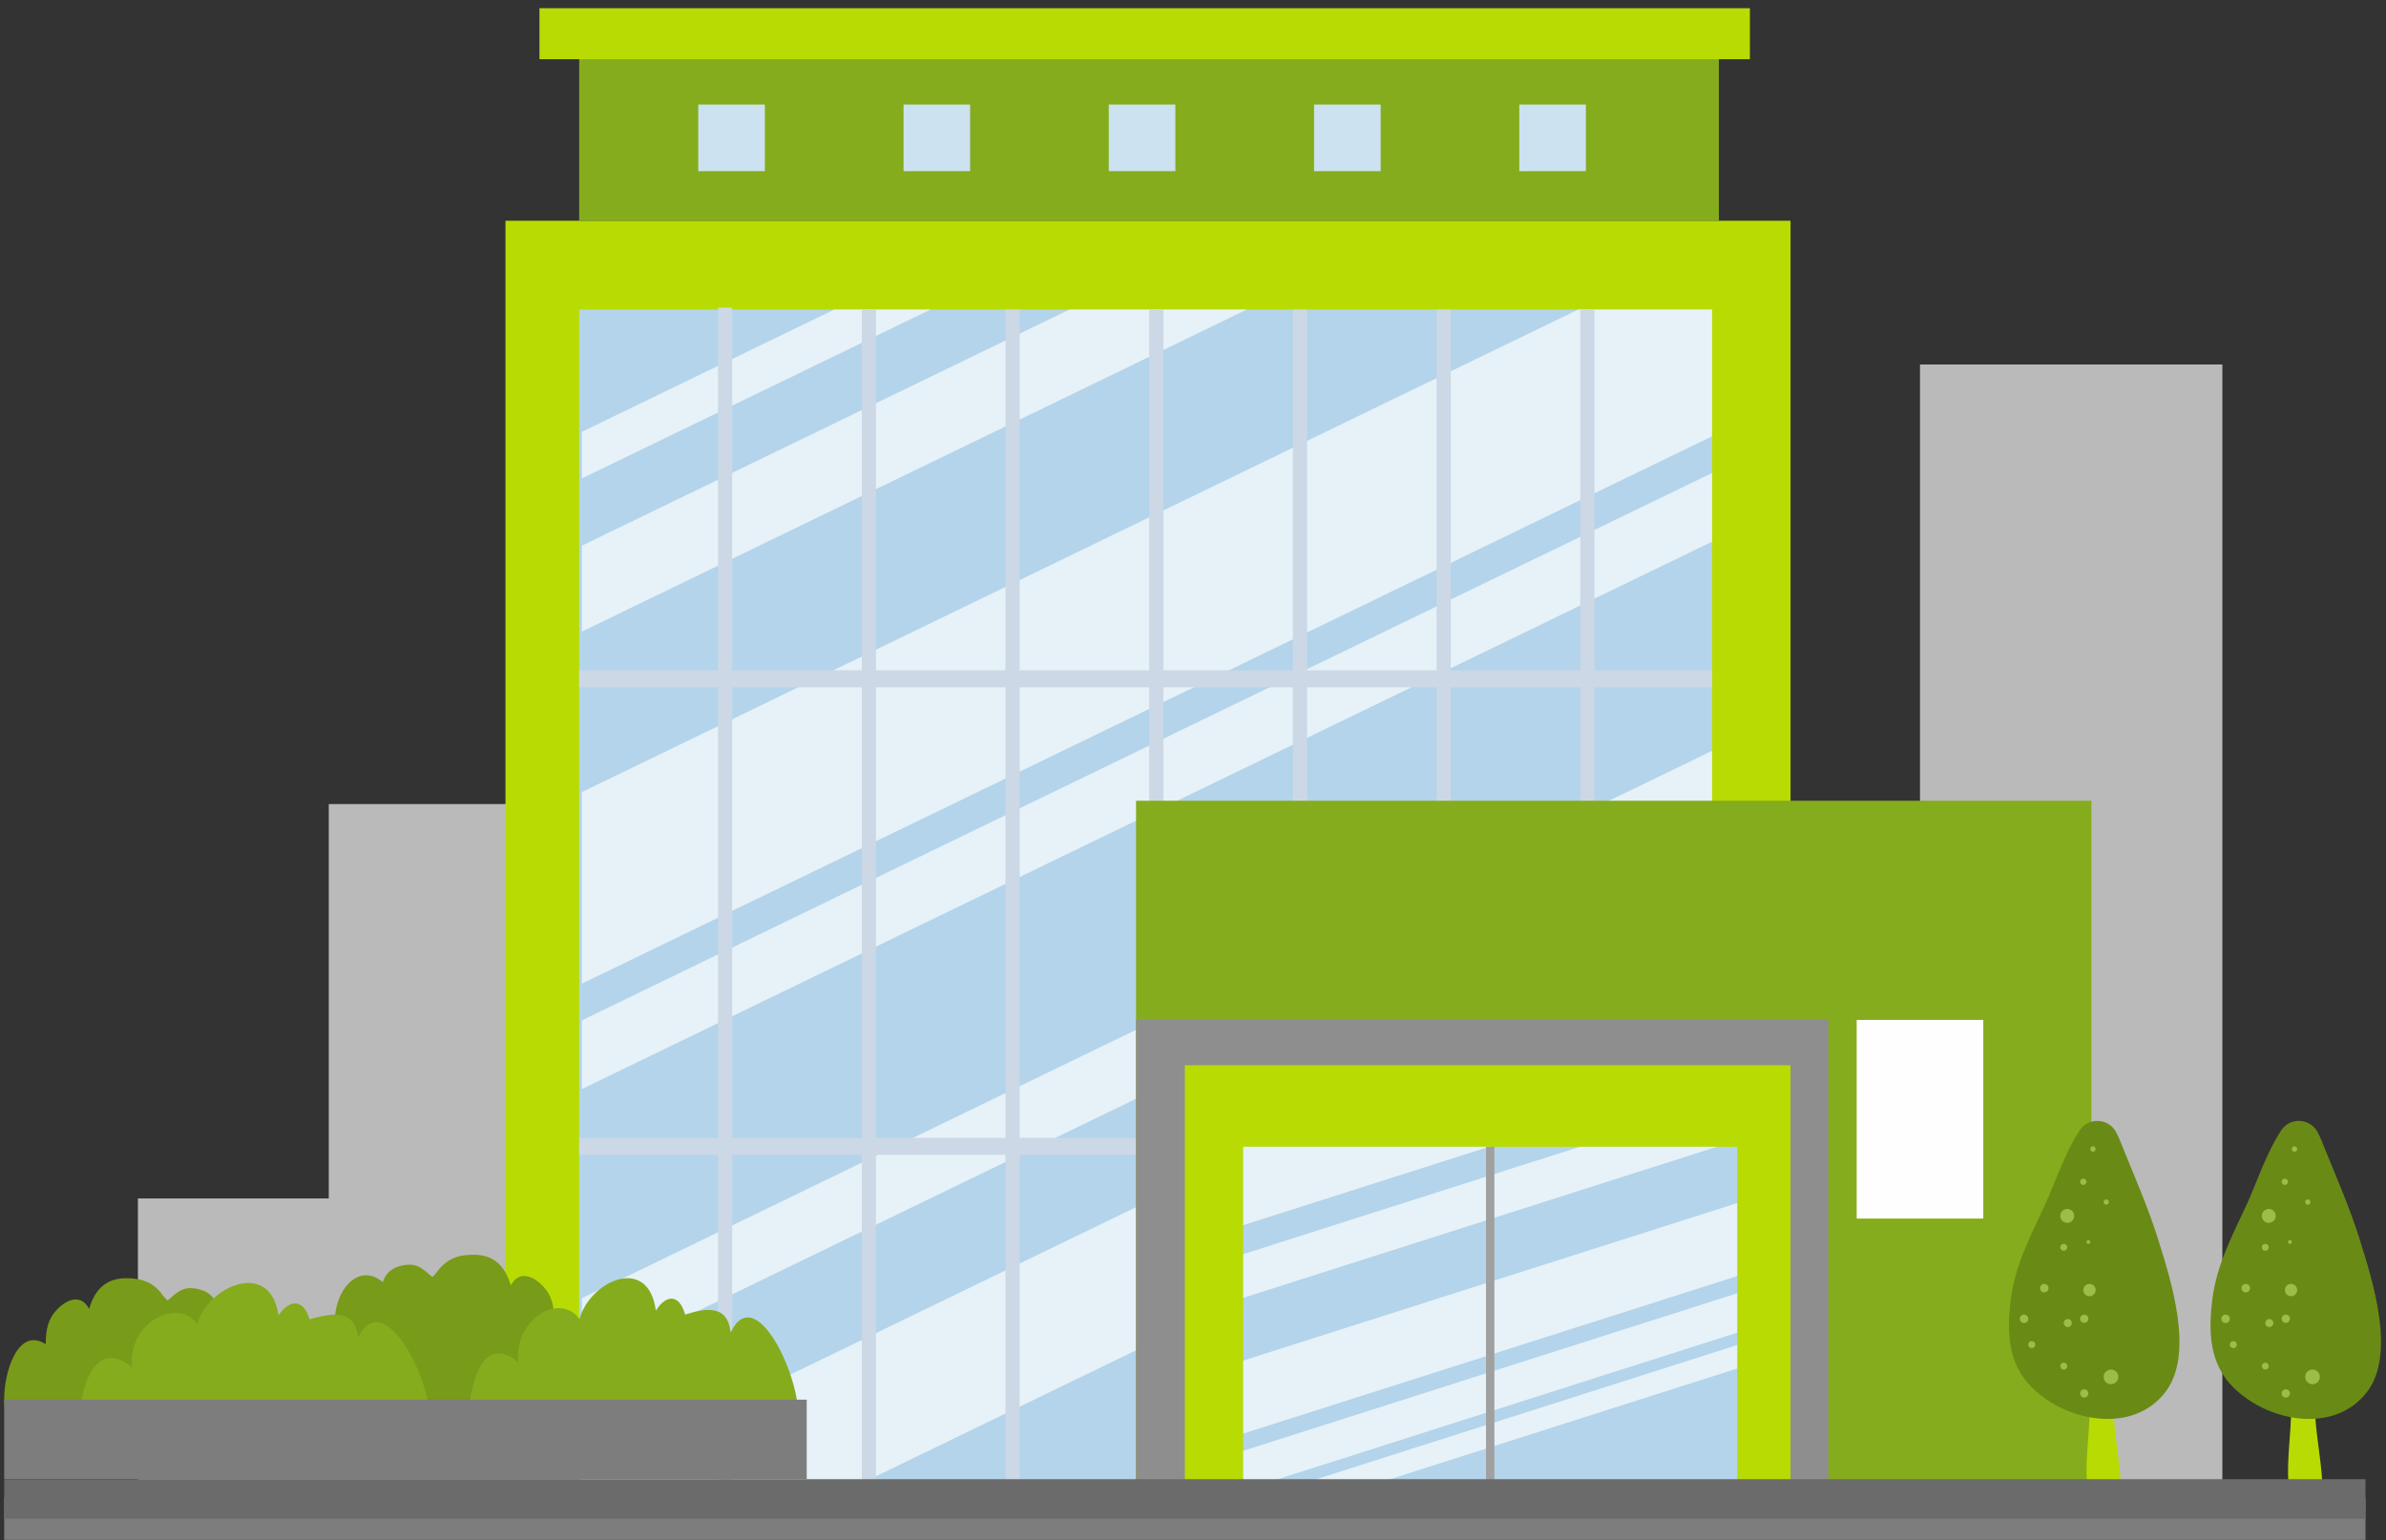 <svg width="285" height="184" viewBox="0 0 285 184" fill="none" xmlns="http://www.w3.org/2000/svg">
    <rect x="0" y="0" width="285" height="184" fill="#333333" stroke="none"/>
    <g clip-path="url(#clip0_1058614_6589)">
        <path d="M229.338 43.547H265.453V179.972H229.338V43.547Z" fill="#BABABA"/>
        <path d="M39.271 96.07H75.387V179.968H39.271V96.07Z" fill="#BABABA"/>
        <path d="M16.473 143.188H52.59V179.305H16.473V143.188Z" fill="#BABABA"/>
        <path d="M60.377 26.375H213.875V179.526H60.377V26.375Z" fill="#B8DB04"/>
        <path d="M69.181 36.984H204.5V179.518H69.181V36.984Z" fill="#B3D4EA"/>
        <g clip-path="url(#clip1_1058614_6589)">
            <rect width="94.416" height="9.525" transform="matrix(0.9 -0.436 0.205 0.979 65.176 67.289)" fill="#E6F1F8"/>
            <rect width="85.216" height="5.169" transform="matrix(0.9 -0.436 0.205 0.979 63.59 54.453)" fill="#E6F1F8"/>
            <rect width="154.848" height="21.234" transform="matrix(0.9 -0.436 0.205 0.979 64.781 96.922)" fill="#E6F1F8"/>
            <rect width="162.742" height="7.617" transform="matrix(0.9 -0.436 0.205 0.979 61.617 125.727)" fill="#E6F1F8"/>
            <rect width="155.36" height="7.643" transform="matrix(0.9 -0.436 0.205 0.979 65.559 157.016)" fill="#E6F1F8"/>
            <rect width="155.36" height="15.864" transform="matrix(0.9 -0.436 0.205 0.979 66.543 177.727)" fill="#E6F1F8"/>
        </g>
        <path d="M85.769 36.75H87.461V179.518H85.769V36.75Z" fill="#CCD8E6"/>
        <path d="M102.937 36.984H104.629V179.518H102.937V36.984Z" fill="#CCD8E6"/>
        <path d="M120.105 36.984H121.797V179.518H120.105V36.984Z" fill="#CCD8E6"/>
        <path d="M137.269 36.984H138.961V179.283H137.269V36.984Z" fill="#CCD8E6"/>
        <path d="M154.431 36.984H156.125V179.283H154.431V36.984Z" fill="#CCD8E6"/>
        <path d="M171.597 36.984H173.289V179.283H171.597V36.984Z" fill="#CCD8E6"/>
        <path d="M188.761 36.984H190.453V179.283H188.761V36.984Z" fill="#CCD8E6"/>
        <path d="M69.181 7.07H205.316V26.37H69.181V7.07Z" fill="#85AC1C"/>
        <path d="M64.438 0.977H209.02V7.072H64.438V0.977Z" fill="#B8DB04"/>
        <path d="M83.405 12.492H91.359V20.447H83.405V12.492Z" fill="#CCE2F1"/>
        <path d="M107.925 12.492H115.879V20.447H107.925V12.492Z" fill="#CCE2F1"/>
        <path d="M132.44 12.492H140.395V20.447H132.44V12.492Z" fill="#CCE2F1"/>
        <path d="M156.96 12.492H164.914V20.447H156.96V12.492Z" fill="#CCE2F1"/>
        <path d="M181.475 12.492H189.43V20.447H181.475V12.492Z" fill="#CCE2F1"/>
        <path d="M69.181 135.945H205.316V137.976H69.181V135.945Z" fill="#CCD8E6"/>
        <path d="M135.698 95.672H249.809V179.523H135.698V95.672Z" fill="#85AC1C"/>
        <path d="M135.7 121.859H218.391V179.525H135.7V121.859Z" fill="#8E8E8E"/>
        <path d="M141.526 127.273H213.875V179.522H141.526V127.273Z" fill="#B8DB04"/>
        <path d="M148.5 137.016H207.5V180.027H148.5V137.016Z" fill="#B3D4EA"/>
        <path d="M69.181 80.086H204.5V82.117H69.181V80.086Z" fill="#CCD8E6"/>
        <path d="M0.5 178.914H282.551V183.98H0.5V178.914Z" fill="#7D7D7D"/>
        <path d="M40.005 158.067C39.862 154.296 42.777 150.693 45.735 153.197C46.128 151.739 47.501 151.173 48.7 151.107C50.064 151.032 50.638 151.747 51.635 152.577C52.085 152.214 52.367 151.672 52.764 151.281C53.876 150.186 55.092 149.926 56.542 149.914C58.809 149.898 60.295 151.078 61.012 153.58C61.976 151.762 63.655 152.418 64.814 153.623C65.973 154.829 66.175 156.089 66.202 157.793C69.568 155.644 71.189 161.289 71.156 164.371C71.133 166.556 70.649 166.967 68.953 167.249C63.069 168.224 56.994 168.201 51.039 167.939C48.574 167.831 46.134 167.74 43.676 167.453C42.618 167.33 41.342 167.479 40.325 167.121C38.962 166.643 37.114 162.898 38.651 161.61" fill="#789B19"/>
        <path d="M31.652 160.87C31.794 157.099 28.879 153.496 25.922 156.002C25.529 154.542 24.156 153.978 22.956 153.91C21.593 153.835 21.018 154.552 20.021 155.38C19.571 155.019 19.29 154.477 18.892 154.084C17.781 152.991 16.565 152.729 15.115 152.719C12.848 152.701 11.362 153.883 10.645 156.384C9.681 154.565 8.001 155.223 6.843 156.428C5.684 157.632 5.481 158.894 5.455 160.596C2.088 158.449 0.468 164.094 0.5 167.174C0.523 169.359 1.008 169.772 2.703 170.052C8.589 171.029 14.663 171.004 20.617 170.744C23.082 170.634 25.522 170.543 27.981 170.256C29.038 170.133 30.315 170.282 31.331 169.926C32.694 169.448 34.542 165.701 33.005 164.415" fill="#789B19"/>
        <path d="M9.453 170.335C9.497 165.792 11.303 159.774 15.761 163.33C15.255 158.045 21.105 154.967 23.55 158.17C24.876 153.613 32.308 150.423 33.262 157.157C34.577 155.212 36.236 155.144 36.982 157.633C38.987 157.067 42.379 156.081 42.767 159.785C45.971 153.41 51.906 165.553 51.34 170.335H9.453Z" fill="#85AC1C"/>
        <path d="M55.977 169.765C56.017 165.223 57.713 159.203 61.901 162.76C61.425 157.475 66.921 154.396 69.219 157.599C70.463 153.043 77.444 149.853 78.34 156.588C79.576 154.642 81.136 154.573 81.836 157.062C83.72 156.496 86.904 155.511 87.269 159.215C90.28 152.84 95.855 164.982 95.323 169.765H55.977Z" fill="#85AC1C"/>
        <path d="M0.498 167.234H96.359V176.714H0.498V167.234Z" fill="#7D7D7D"/>
        <path d="M221.775 121.859H236.898V145.593H221.775V121.859Z" fill="#FEFEFE"/>
        <path d="M249.595 168.349C249.596 171.316 249.068 174.307 249.273 177.249C250.597 177.336 252.006 177.34 253.325 177.249C253.171 174.162 252.497 171.144 252.41 168.023C251.453 167.946 250.451 168.304 249.595 168.349Z" fill="#B8DB04"/>
        <path d="M252.736 135.233C251.831 133.592 249.49 133.461 248.44 135.014C246.667 137.636 245.32 141.697 244.322 143.837C242.615 147.507 240.708 151.106 240.191 155.191C239.695 159.101 239.803 162.925 242.739 165.81C246.936 169.936 254.849 171.365 258.689 166.265C262.16 161.658 259.27 152.842 257.769 148.039C256.625 144.379 255.153 141.025 253.702 137.448C253.386 136.67 253.117 135.927 252.736 135.233Z" fill="#6A8A16"/>
        <path d="M247.754 145.272C247.754 145.73 247.381 146.102 246.924 146.102C246.466 146.102 246.094 145.73 246.094 145.272C246.094 144.814 246.466 144.442 246.924 144.442C247.381 144.442 247.754 144.814 247.754 145.272Z" fill="#9DBD49"/>
        <path d="M246.926 149.025C246.926 149.254 246.739 149.438 246.508 149.438C246.279 149.438 246.094 149.254 246.094 149.025C246.094 148.794 246.279 148.611 246.508 148.611C246.739 148.611 246.926 148.794 246.926 149.025Z" fill="#9DBD49"/>
        <path d="M249.676 148.384C249.676 148.508 249.574 148.609 249.45 148.609C249.326 148.609 249.224 148.508 249.224 148.384C249.224 148.259 249.326 148.158 249.45 148.158C249.574 148.158 249.676 148.259 249.676 148.384Z" fill="#9DBD49"/>
        <path d="M250.316 137.281C250.316 137.458 250.172 137.602 249.996 137.602C249.819 137.602 249.675 137.458 249.675 137.281C249.675 137.104 249.819 136.96 249.996 136.96C250.172 136.96 250.316 137.104 250.316 137.281Z" fill="#9DBD49"/>
        <path d="M249.223 141.199C249.223 141.408 249.052 141.578 248.845 141.578C248.635 141.578 248.463 141.408 248.463 141.199C248.463 140.989 248.635 140.819 248.845 140.819C249.052 140.819 249.223 140.989 249.223 141.199Z" fill="#9DBD49"/>
        <path d="M251.902 143.617C251.902 143.791 251.763 143.93 251.59 143.93C251.415 143.93 251.274 143.791 251.274 143.617C251.274 143.442 251.415 143.305 251.59 143.305C251.763 143.305 251.902 143.442 251.902 143.617Z" fill="#9DBD49"/>
        <path d="M244.688 153.907C244.688 154.187 244.457 154.414 244.177 154.414C243.899 154.414 243.669 154.187 243.669 153.907C243.669 153.625 243.899 153.4 244.177 153.4C244.457 153.4 244.688 153.625 244.688 153.907Z" fill="#9DBD49"/>
        <path d="M247.469 158.075C247.469 158.34 247.254 158.555 246.989 158.555C246.724 158.555 246.51 158.34 246.51 158.075C246.51 157.81 246.724 157.596 246.989 157.596C247.254 157.596 247.469 157.81 247.469 158.075Z" fill="#9DBD49"/>
        <path d="M250.316 154.133C250.316 154.538 249.986 154.867 249.58 154.867C249.174 154.867 248.845 154.538 248.845 154.133C248.845 153.725 249.174 153.396 249.58 153.396C249.986 153.396 250.316 153.725 250.316 154.133Z" fill="#9DBD49"/>
        <path d="M242.27 157.573C242.27 157.851 242.044 158.078 241.764 158.078C241.486 158.078 241.261 157.851 241.261 157.573C241.261 157.294 241.486 157.067 241.764 157.067C242.044 157.067 242.27 157.294 242.27 157.573Z" fill="#9DBD49"/>
        <path d="M246.926 163.22C246.926 163.45 246.739 163.633 246.508 163.633C246.279 163.633 246.094 163.45 246.094 163.22C246.094 162.99 246.279 162.806 246.508 162.806C246.739 162.806 246.926 162.99 246.926 163.22Z" fill="#9DBD49"/>
        <path d="M243.109 160.65C243.109 160.882 242.921 161.07 242.689 161.07C242.456 161.07 242.266 160.882 242.266 160.65C242.266 160.416 242.456 160.231 242.689 160.231C242.921 160.231 243.109 160.416 243.109 160.65Z" fill="#9DBD49"/>
        <path d="M249.449 157.562C249.449 157.834 249.227 158.055 248.957 158.055C248.682 158.055 248.461 157.834 248.461 157.562C248.461 157.289 248.682 157.07 248.957 157.07C249.227 157.07 249.449 157.289 249.449 157.562Z" fill="#9DBD49"/>
        <path d="M253.023 164.507C253.023 164.99 252.632 165.383 252.148 165.383C251.663 165.383 251.272 164.99 251.272 164.507C251.272 164.023 251.663 163.63 252.148 163.63C252.632 163.63 253.023 164.023 253.023 164.507Z" fill="#9DBD49"/>
        <path d="M249.449 166.484C249.449 166.756 249.227 166.977 248.957 166.977C248.682 166.977 248.461 166.756 248.461 166.484C248.461 166.211 248.682 165.992 248.957 165.992C249.227 165.992 249.449 166.211 249.449 166.484Z" fill="#9DBD49"/>
        <path d="M273.666 168.349C273.668 171.318 273.14 174.309 273.344 177.251C274.669 177.337 276.078 177.342 277.398 177.25C277.241 174.164 276.568 171.145 276.481 168.024C275.526 167.947 274.522 168.306 273.666 168.349Z" fill="#B8DB04"/>
        <path d="M276.81 135.233C275.905 133.592 273.565 133.461 272.514 135.014C270.741 137.636 269.393 141.697 268.396 143.837C266.689 147.507 264.781 151.106 264.265 155.191C263.769 159.101 263.877 162.925 266.812 165.81C271.01 169.936 278.923 171.365 282.763 166.265C286.234 161.658 283.344 152.842 281.843 148.039C280.699 144.379 279.228 141.025 277.776 137.448C277.46 136.67 277.192 135.927 276.81 135.233Z" fill="#6A8A16"/>
        <path d="M271.828 145.272C271.828 145.73 271.457 146.102 270.998 146.102C270.542 146.102 270.169 145.73 270.169 145.272C270.169 144.814 270.542 144.442 270.998 144.442C271.457 144.442 271.828 144.814 271.828 145.272Z" fill="#9DBD49"/>
        <path d="M270.996 149.025C270.996 149.254 270.811 149.438 270.582 149.438C270.351 149.438 270.165 149.254 270.165 149.025C270.165 148.794 270.351 148.611 270.582 148.611C270.811 148.611 270.996 148.794 270.996 149.025Z" fill="#9DBD49"/>
        <path d="M273.75 148.384C273.75 148.508 273.649 148.609 273.522 148.609C273.398 148.609 273.298 148.508 273.298 148.384C273.298 148.259 273.398 148.158 273.522 148.158C273.649 148.158 273.75 148.259 273.75 148.384Z" fill="#9DBD49"/>
        <path d="M274.391 137.281C274.391 137.458 274.248 137.602 274.071 137.602C273.893 137.602 273.749 137.458 273.749 137.281C273.749 137.103 273.893 136.959 274.071 136.959C274.248 136.959 274.391 137.103 274.391 137.281Z" fill="#9DBD49"/>
        <path d="M273.297 141.199C273.297 141.408 273.127 141.578 272.919 141.578C272.709 141.578 272.537 141.408 272.537 141.199C272.537 140.989 272.709 140.819 272.919 140.819C273.127 140.819 273.297 140.989 273.297 141.199Z" fill="#9DBD49"/>
        <path d="M275.973 143.617C275.973 143.791 275.834 143.93 275.66 143.93C275.485 143.93 275.344 143.791 275.344 143.617C275.344 143.442 275.485 143.305 275.66 143.305C275.834 143.305 275.973 143.442 275.973 143.617Z" fill="#9DBD49"/>
        <path d="M268.762 153.907C268.762 154.187 268.531 154.414 268.251 154.414C267.973 154.414 267.744 154.187 267.744 153.907C267.744 153.625 267.973 153.4 268.251 153.4C268.531 153.4 268.762 153.625 268.762 153.907Z" fill="#9DBD49"/>
        <path d="M271.543 158.075C271.543 158.34 271.329 158.555 271.063 158.555C270.798 158.555 270.584 158.34 270.584 158.075C270.584 157.81 270.798 157.596 271.063 157.596C271.329 157.596 271.543 157.81 271.543 158.075Z" fill="#9DBD49"/>
        <path d="M274.391 154.133C274.391 154.538 274.062 154.867 273.654 154.867C273.25 154.867 272.919 154.538 272.919 154.133C272.919 153.723 273.25 153.395 273.654 153.395C274.062 153.395 274.391 153.723 274.391 154.133Z" fill="#9DBD49"/>
        <path d="M266.344 157.574C266.344 157.852 266.116 158.078 265.836 158.078C265.558 158.078 265.332 157.852 265.332 157.574C265.332 157.294 265.558 157.067 265.836 157.067C266.116 157.067 266.344 157.294 266.344 157.574Z" fill="#9DBD49"/>
        <path d="M270.996 163.22C270.996 163.45 270.811 163.633 270.582 163.633C270.351 163.633 270.165 163.45 270.165 163.22C270.165 162.99 270.351 162.806 270.582 162.806C270.811 162.806 270.996 162.99 270.996 163.22Z" fill="#9DBD49"/>
        <path d="M267.184 160.65C267.184 160.882 266.997 161.07 266.765 161.07C266.534 161.07 266.344 160.882 266.344 160.65C266.344 160.417 266.534 160.231 266.765 160.231C266.997 160.231 267.184 160.417 267.184 160.65Z" fill="#9DBD49"/>
        <path d="M273.523 157.562C273.523 157.834 273.304 158.055 273.031 158.055C272.759 158.055 272.538 157.834 272.538 157.562C272.538 157.291 272.759 157.07 273.031 157.07C273.304 157.07 273.523 157.291 273.523 157.562Z" fill="#9DBD49"/>
        <path d="M277.098 164.507C277.098 164.99 276.706 165.383 276.222 165.383C275.738 165.383 275.346 164.99 275.346 164.507C275.346 164.023 275.738 163.63 276.222 163.63C276.706 163.63 277.098 164.023 277.098 164.507Z" fill="#9DBD49"/>
        <path d="M273.523 166.484C273.523 166.756 273.304 166.977 273.031 166.977C272.759 166.977 272.538 166.756 272.538 166.484C272.538 166.212 272.759 165.992 273.031 165.992C273.304 165.992 273.523 166.212 273.523 166.484Z" fill="#9DBD49"/>
        <g clip-path="url(#clip2_1058614_6589)">
            <rect x="144.238" y="137.828" width="34.459" height="9.443" transform="rotate(-17.688 144.238 137.828)" fill="#E6F1F8"/>
            <rect width="62.777" height="4.976" transform="matrix(0.953 -0.304 0.304 0.953 145.5 150.797)" fill="#E6F1F8"/>
            <rect width="65.8" height="8.311" transform="matrix(0.953 -0.304 0.304 0.953 145.402 163.547)" fill="#E6F1F8"/>
            <rect width="64.615" height="4.489" transform="matrix(0.953 -0.304 0.304 0.953 147.5 173.656)" fill="#E6F1F8"/>
            <rect width="64.615" height="2.678" transform="matrix(0.953 -0.304 0.304 0.953 148.461 179.531)" fill="#E6F1F8"/>
        </g>
        <path d="M178.5 137.016H177.5V177.026H178.5V137.016Z" fill="#A0A0A0"/>
        <path d="M0.5 176.734H282.551V181.448H0.5V176.734Z" fill="#6B6B6B"/>
    </g>
    <defs>
        <clipPath id="clip0_1058614_6589">
            <rect width="284" height="183.048" fill="white" transform="translate(0.5 0.977)"/>
        </clipPath>
        <clipPath id="clip1_1058614_6589">
            <rect width="135" height="140.037" fill="white" transform="translate(69.5 36.984)"/>
        </clipPath>
        <clipPath id="clip2_1058614_6589">
            <rect width="59" height="40.011" fill="white" transform="translate(148.5 137.016)"/>
        </clipPath>
    </defs>
</svg>
